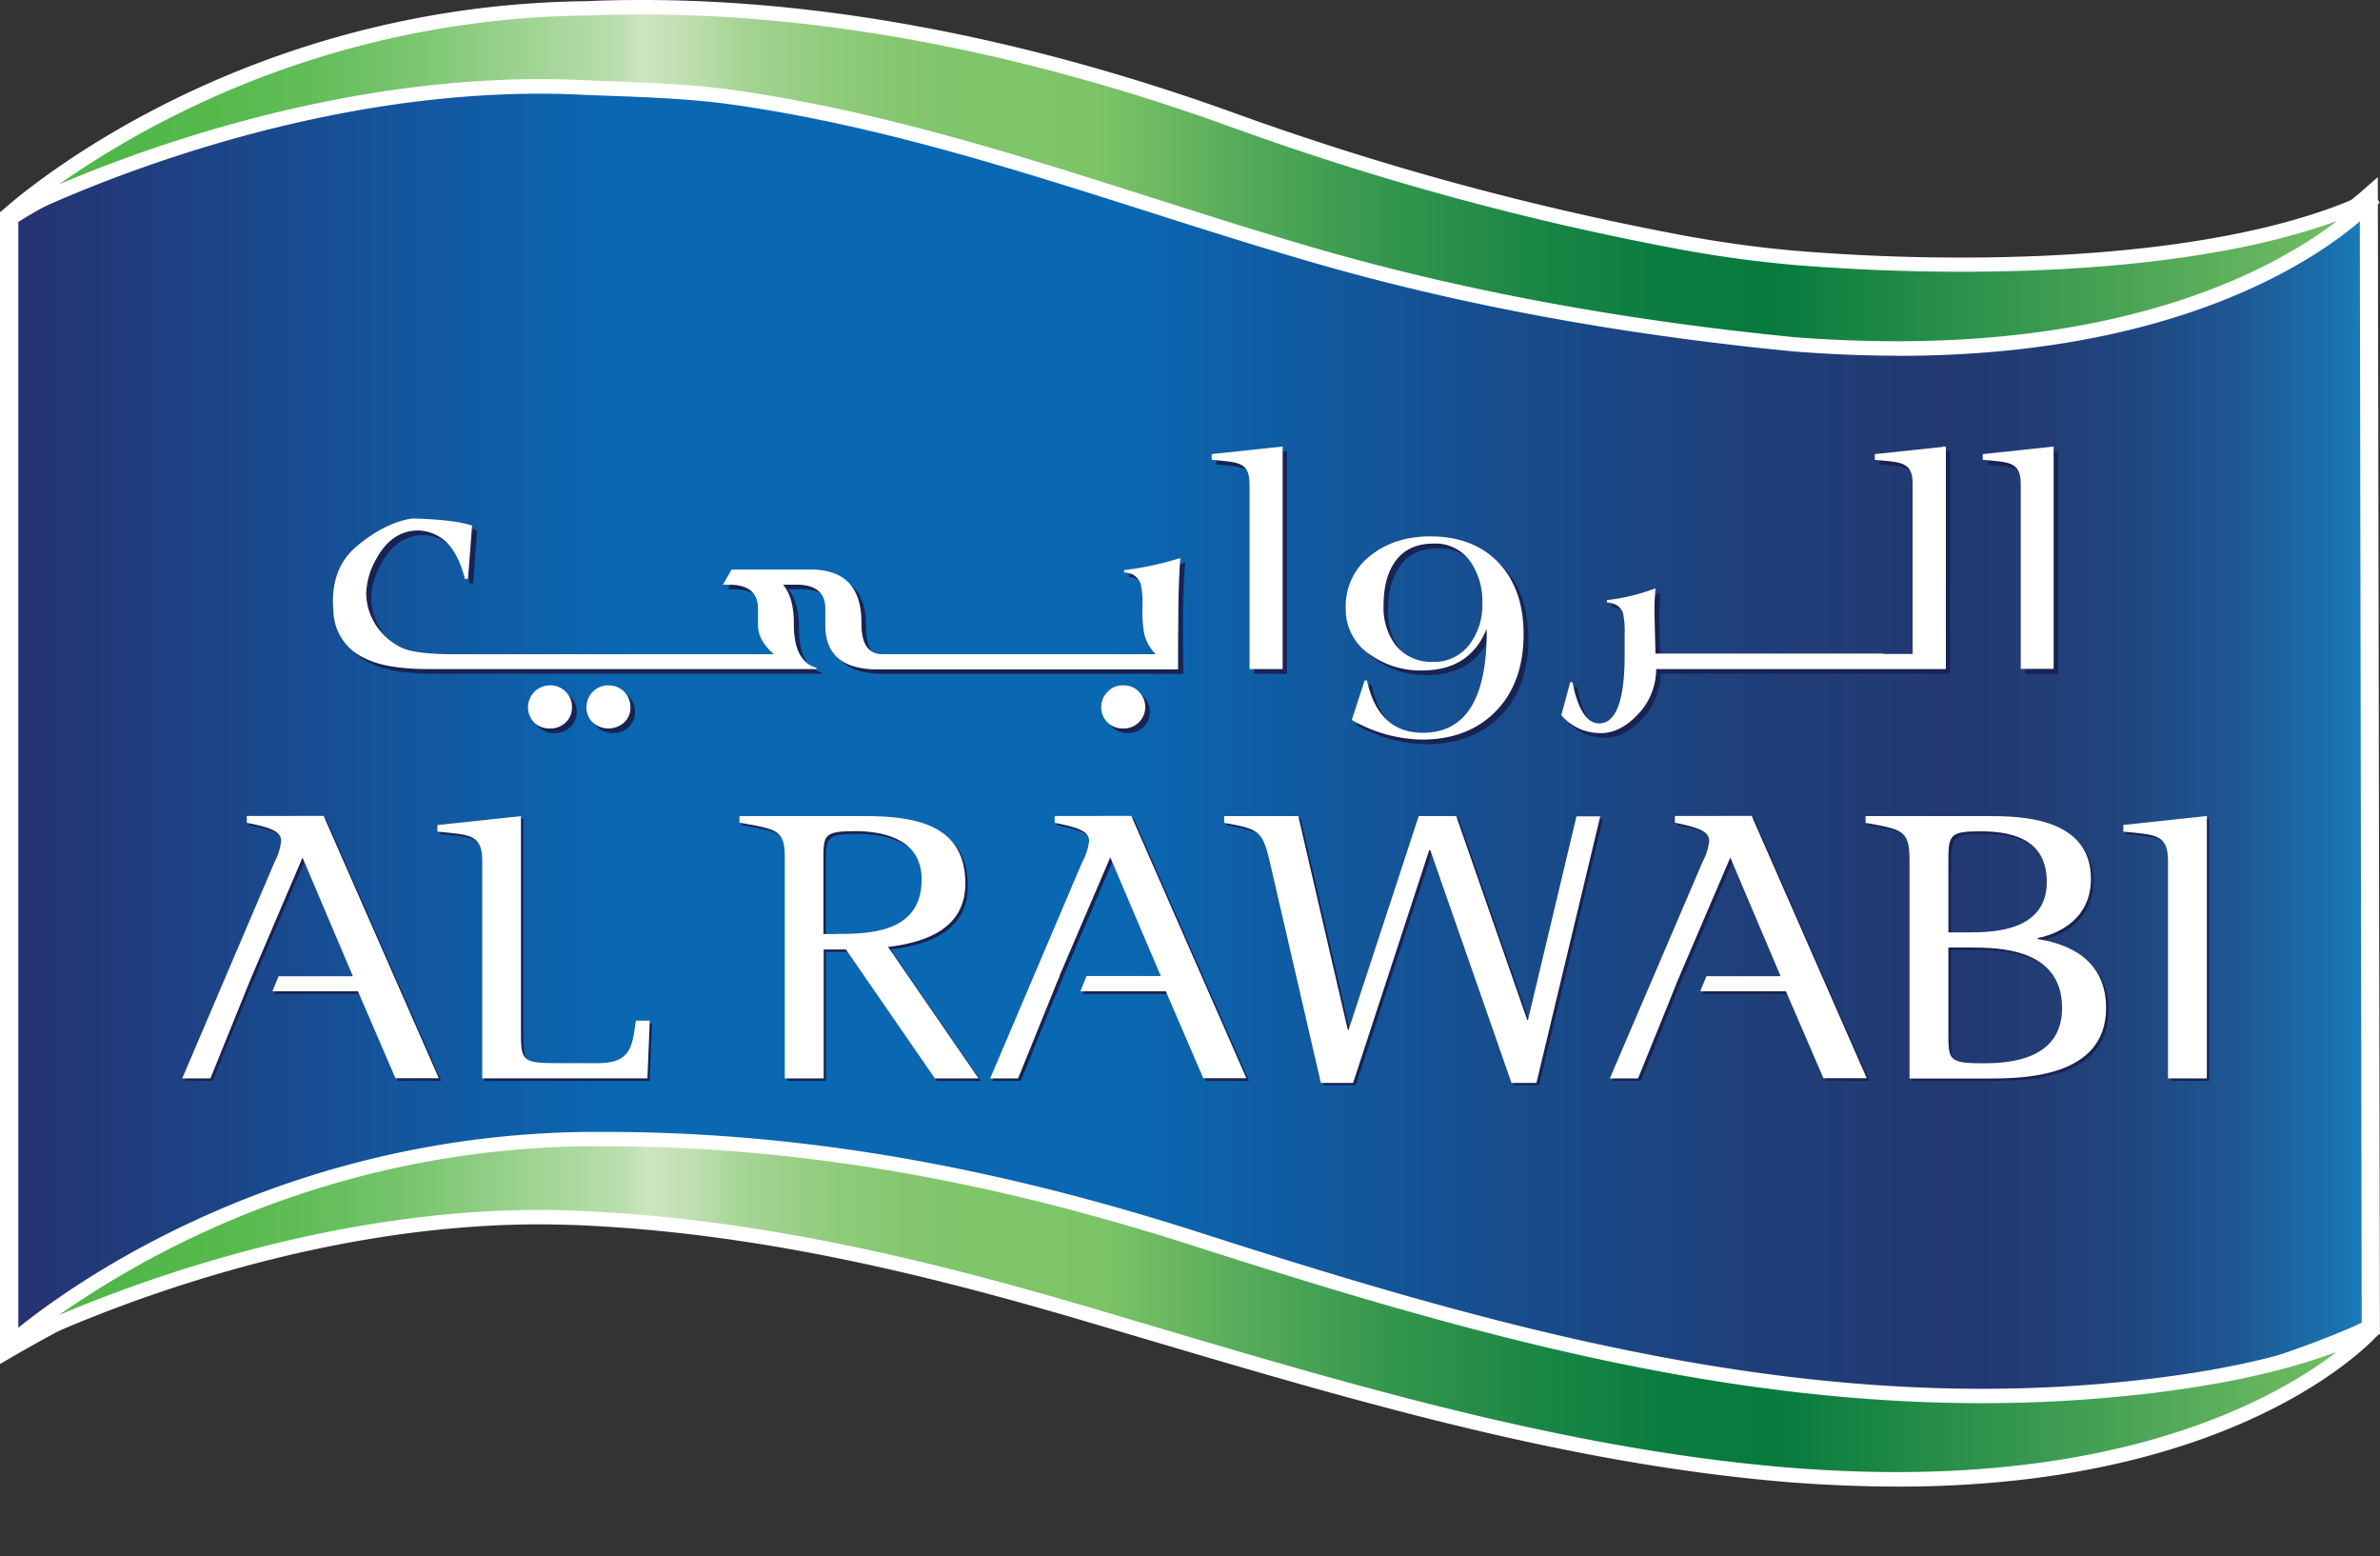<svg xmlns="http://www.w3.org/2000/svg" xmlns:xlink="http://www.w3.org/1999/xlink" id="Layer_1" data-name="Layer 1" viewBox="0 0 590.82 386.21"><rect x="0" y="0" width="590.82" height="386.21" fill="#333333" stroke="none"/><defs><style>.cls-1{fill:none;}.cls-2{clip-path:url(#clip-path);}.cls-3{fill:url(#linear-gradient);}.cls-4{clip-path:url(#clip-path-2);}.cls-5{fill:#fff;}.cls-6{clip-path:url(#clip-path-3);}.cls-7{fill:url(#linear-gradient-2);}.cls-8{clip-path:url(#clip-path-5);}.cls-9{fill:url(#linear-gradient-3);}.cls-10{fill:#192352;}.cls-11{fill:#036b96;}.cls-12{fill:#1f5196;}.cls-13{fill:#1e89c2;}</style><clipPath id="clip-path" transform="translate(-2.59)"><path class="cls-1" d="M4.9,53.86V334.57c101.82-58.52,185.86-58.52,329.49-3.43s256.73-1.49,256.73-1.49l-.47-280.73C546.38,87.78,422.91,89.29,270.46,33.18c-40.79-15-78.75-20.49-112.5-20.49C65.59,12.69,4.9,53.86,4.9,53.86"></path></clipPath><linearGradient id="linear-gradient" x1="-122" y1="514.62" x2="-121" y2="514.62" gradientTransform="matrix(586.22, 0, 0, -586.22, 71522.04, 301880.69)" gradientUnits="userSpaceOnUse"><stop offset="0" stop-color="#282f6c"></stop><stop offset="0.01" stop-color="#263270"></stop><stop offset="0.18" stop-color="#1258a0"></stop><stop offset="0.26" stop-color="#0a67b2"></stop><stop offset="0.47" stop-color="#0a67b2"></stop><stop offset="0.62" stop-color="#174e8f"></stop><stop offset="0.73" stop-color="#1f3f7a"></stop><stop offset="0.81" stop-color="#223972"></stop><stop offset="0.85" stop-color="#223c75"></stop><stop offset="0.89" stop-color="#204680"></stop><stop offset="0.93" stop-color="#1e5692"></stop><stop offset="0.97" stop-color="#1b6dab"></stop><stop offset="1" stop-color="#1888c9"></stop></linearGradient><clipPath id="clip-path-2" transform="translate(-2.59)"><rect class="cls-1" x="-122.94" y="-81.49" width="841.89" height="595.28"></rect></clipPath><clipPath id="clip-path-3" transform="translate(-2.59)"><path class="cls-1" d="M148.39,282.72c-89.51.92-144.34,51.71-144.34,51.71S72,299,146.56,302.27c43.58,1.91,84.88,11.75,126.56,24C330.37,343.2,388,361.36,447.86,366.07,553.81,374.47,592,329.65,592,329.65c-16.46,8-36.37,12-54.41,14.2-82.74,10.22-159.92-11.25-237.91-36.29-48.34-15.51-96.23-24.86-147-24.86l-4.28,0"></path></clipPath><linearGradient id="linear-gradient-2" x1="-122" y1="514.64" x2="-121" y2="514.64" gradientTransform="matrix(587.91, 0, 0, -587.91, 71728.1, 302892.79)" gradientUnits="userSpaceOnUse"><stop offset="0" stop-color="#51b748"></stop><stop offset="0.05" stop-color="#51b748"></stop><stop offset="0.09" stop-color="#55b94c"></stop><stop offset="0.13" stop-color="#62bd58"></stop><stop offset="0.17" stop-color="#77c56d"></stop><stop offset="0.21" stop-color="#95d089"></stop><stop offset="0.26" stop-color="#badeae"></stop><stop offset="0.27" stop-color="#cee5c1"></stop><stop offset="0.29" stop-color="#bedfaf"></stop><stop offset="0.31" stop-color="#a6d595"></stop><stop offset="0.34" stop-color="#94cd81"></stop><stop offset="0.37" stop-color="#87c872"></stop><stop offset="0.4" stop-color="#7fc56a"></stop><stop offset="0.46" stop-color="#7dc467"></stop><stop offset="0.52" stop-color="#55ab59"></stop><stop offset="0.58" stop-color="#34964d"></stop><stop offset="0.64" stop-color="#1b8745"></stop><stop offset="0.69" stop-color="#0c7d40"></stop><stop offset="0.74" stop-color="#077a3e"></stop><stop offset="0.83" stop-color="#30944c"></stop><stop offset="1" stop-color="#7dc467"></stop></linearGradient><clipPath id="clip-path-5" transform="translate(-2.59)"><path class="cls-1" d="M148.4,2.08C58.88,3,4.05,53.81,4.05,53.81S72,18.39,146.49,21.63c13,.6,25.57.74,38.45,2.55,50.14,7.19,96.43,25.55,144.75,39.45,38.39,11.07,78.37,17.9,118.23,21.8C553.79,93.85,592,49,592,49c-35.4,17.13-97.25,18.73-143.63,15a293.89,293.89,0,0,1-30.43-4.3A705.54,705.54,0,0,1,307.36,29.35C261.41,12.84,211.22,1.79,162,1.79q-6.81,0-13.58.29"></path></clipPath><linearGradient id="linear-gradient-3" x1="-122" y1="514.64" x2="-121" y2="514.64" gradientTransform="matrix(587.93, 0, 0, -587.93, 71730.24, 302622.32)" xlink:href="#linear-gradient-2"></linearGradient></defs><g class="cls-2"><rect class="cls-3" x="2.31" y="12.69" width="586.22" height="373.52"></rect></g><g class="cls-4"><path class="cls-5" d="M333.62,333.24C263,306.17,207,292.5,156.32,292.52c-52.23,0-98.84,14.42-150.32,44l-3.41,2V52.67l1-.71c.19-.12,61.26-41.52,154.32-41.54,34,0,72.27,5.53,113.33,20.66,81.79,30.06,155.17,43.51,212.22,43.51,49,0,86-10,105.68-27.36l3.73-3.29.52,287.11-1.25.64c-.22.08-51.66,25.78-129.38,25.81a358.69,358.69,0,0,1-129.16-24.26M156.32,288c51.52,0,108.05,13.83,178.9,41A355.07,355.07,0,0,0,462.78,353c57.52,0,100.52-14.28,118.33-21.41,3.73-1.48,6.34-2.64,7.76-3.32L588.4,53.71c-21.77,16.56-58.11,25.4-104.92,25.41-57.77,0-131.58-13.55-213.79-43.8C229.13,20.43,191.43,15,157.93,15c-68.77,0-119.88,23-141,34.46C12,52.1,8.66,54.1,7.14,55.08V330.67C57.72,302.12,104.34,288,156.27,288h0M7.14,334.59l-2.24,0Z" transform="translate(-2.59)"></path></g><g class="cls-6"><rect class="cls-7" x="1.46" y="282.7" width="587.91" height="91.77"></rect></g><g class="cls-4"><path class="cls-5" d="M473.55,368.93q-12.17,0-25.82-1c-60.17-4.78-117.88-23-175.16-39.86-41.57-12.29-82.74-22.09-126.13-24-3.23-.13-6.49-.2-9.71-.22C84.21,303.84,36.22,322,15.58,331c-6.9,3.05-10.68,5-10.68,5h0l-2-2.92C3,333,58.2,281.89,148.37,280.91c1.44,0,2.88,0,4.35,0,50.9,0,99,9.38,147.52,24.92,64.23,20.66,127.86,38.83,194.36,38.83a347.74,347.74,0,0,0,42.74-2.6c17.95-2.19,37.71-6.21,53.85-14l2.15,2.76c-.26.33-32.72,38.12-119.68,38.12h-.11m-327-68.43c43.87,1.92,85.3,11.79,127,24.09,57.28,16.91,114.79,35,174.41,39.73,9,.68,17.47,1,25.53,1,61.66,0,95.18-19.12,109.15-29.81-14.4,5.35-30.31,8.27-44.9,10.1a356,356,0,0,1-43.21,2.61c-67.18,0-131.13-18.31-195.5-39-48.17-15.47-95.9-24.75-146.37-24.75-1.45,0-2.89,0-4.32,0A233.56,233.56,0,0,0,17.14,326.41c22.34-9.48,68.71-26.13,119.57-26.15,3.29,0,6.62.09,9.88.24M5.28,335.76l-1.23-1.33Z" transform="translate(-2.59)"></path></g><g class="cls-8"><rect class="cls-9" x="1.46" y="1.79" width="587.93" height="92.06"></rect></g><path class="cls-5" d="M473.59,88.28q-12.21,0-25.89-1.07c-39.89-3.89-79.91-10.76-118.52-21.87C280.78,51.4,234.57,33.11,184.69,26c-12.76-1.81-25.26-1.95-38.25-2.51-3.24-.16-6.49-.24-9.73-.24-52.5,0-100.49,18.13-121.13,27.16-6.9,3-10.71,5-10.71,5h0l-2-2.91C3,52.32,58.15,1.25,148.3.29,152.87.08,157.43,0,162,0c49.48,0,99.83,11.12,146,27.68A711.24,711.24,0,0,0,418.24,58a294,294,0,0,0,30.24,4.25c12.81,1.05,26.81,1.68,41.09,1.67,37.26,0,76.53-4.31,101.62-16.48l2.14,2.78c-.23.32-32.7,38.09-119.64,38.09Zm-327-68.43c12.92.6,25.57.72,38.6,2.56C235.61,29.66,282,48,330.18,61.89c38.3,11,78.17,17.88,117.87,21.79,8.95.7,17.51,1,25.53,1,61.77,0,95.3-19.2,109.22-29.88-25.58,9.36-60.18,12.63-93.23,12.64-14.37,0-28.46-.62-41.35-1.67A295.92,295.92,0,0,1,417.6,61.5,706.75,706.75,0,0,1,306.77,31C260.94,14.58,211,3.57,162,3.59c-4.57,0-9,.09-13.6.26A234,234,0,0,0,17.14,45.79C39.44,36.3,85.8,19.66,136.73,19.63c3.27,0,6.6.07,9.86.22M5.27,55.1,4.05,53.81Z" transform="translate(-2.59)"></path><path class="cls-10" d="M64.49,203.17v1.61c5.57,1.2,8.55,2.06,8.55,4.56,0,1.55-.89,3.5-1.65,5.2l-22.94,53.7h6.93l8.54-21,1-2.48.84-1.91.07-.11.42-1.05L78.35,213.4,90.9,242.88l-18.54,0-1.55,3.77H92.09l9.28,21.58h10.76L83.54,203.17Z" transform="translate(-2.59)"></path><path class="cls-5" d="M63.86,202.5v1.69c5.57,1.14,8.52,2,8.52,4.51a14.81,14.81,0,0,1-1.62,5.23l-22.93,53.7h7l8.5-21,1-2.47.77-1.89.07-.11.44-1.06h0l12.08-28.27,12.51,29.45H71.76L70.22,246H91.45l9.31,21.59h10.76l-28.59-65.1Z" transform="translate(-2.59)"></path><path class="cls-10" d="M151.49,264.47h-9.87c-9.11,0-9.11-.58-9.11-8.52V203.17l-20.72,2.22V207c7.69.8,11.08.52,11.08,7.17v54.09h41l.58-14.3H161c-.91,6.46-1.24,10.52-9.52,10.53" transform="translate(-2.59)"></path><path class="cls-5" d="M150.86,263.85H141c-9.09,0-9.09-.6-9.09-8.51v-52.8l-20.73,2.21,0,1.63c7.69.81,11.13.5,11.13,7.18v54.06h41l.58-14.32h-3.45c-.88,6.48-1.23,10.56-9.51,10.56" transform="translate(-2.59)"></path><path class="cls-10" d="M242.86,219.88c0-13.9-11.17-16.71-24.71-16.73H186.78v1.64c9.43,1.66,11.23,1.85,11.23,8.61v54.84h9.63v-32h5.52l22.05,32h10.88l-22.38-32.59c9.75-1.19,19.15-4.77,19.15-15.77M210.6,232.44h-3v-19c0-5.71.44-6.46,7.87-6.48,8.64,0,16.48,2.81,16.5,12,0,13.51-13.52,13.51-21.41,13.51" transform="translate(-2.59)"></path><path class="cls-5" d="M242.23,219.28c0-13.95-11.19-16.75-24.72-16.75H186.16l0,1.64c9.48,1.65,11.25,1.85,11.25,8.62v54.84l9.66,0,0-32h5.52l22.08,32h10.84L223.05,235c9.75-1.16,19.19-4.75,19.18-15.74M210,231.81H207l0-19c0-5.72.42-6.51,7.86-6.54,8.65,0,16.53,2.86,16.53,12,0,13.51-13.54,13.51-21.43,13.51" transform="translate(-2.59)"></path><path class="cls-10" d="M265,203.15v1.64c5.52,1.18,8.49,2.05,8.48,4.53a14.18,14.18,0,0,1-1.62,5.22L249,268.25h7l8.76-21.57h.11l.69-1.88.83-1.91h-.08l12.65-29.48,12.48,29.48H273l-1.57,3.79h21.22l9.29,21.57h10.73l-28.57-65.07Z" transform="translate(-2.59)"></path><path class="cls-5" d="M264.41,202.5l0,1.69c5.54,1.14,8.54,2,8.54,4.5a13.93,13.93,0,0,1-1.69,5.24l-22.86,53.7h6.92L264.09,246h0l.74-1.87.82-1.9h-.07l12.63-29.46,12.54,29.45H272.32L270.8,246H292l9.3,21.59H312l-28.57-65.1Z" transform="translate(-2.59)"></path><path class="cls-10" d="M382.6,253.73h-.26l-17.61-50.55h-9.31l-17.4,53h-.22l-12.31-53-18.36,0,0,1.62c8.55,1.58,9.55,2,11.3,9.56l12.74,54.94h8l18.92-57.73h.24l20.13,57.73h6.2l15.87-66.12h-5.86Z" transform="translate(-2.59)"></path><path class="cls-5" d="M381.91,253.1h-.21l-17.62-50.57-9.3,0-17.39,53h-.23l-12.28-53-18.4,0v1.68c8.54,1.52,9.51,1.92,11.3,9.54l12.71,55h8l18.89-57.75h.27l20.16,57.75H384l15.84-66.15-5.9,0Z" transform="translate(-2.59)"></path><path class="cls-10" d="M419,203.15v1.64c5.58,1.18,8.53,2,8.53,4.55,0,1.55-.87,3.48-1.65,5.2l-22.95,53.7h7l7.63-18.76h-.05l1.91-4.69,1.27-3.07.05,0,12.12-28.34,12.53,29.49H426.86l-1.6,3.79h21.3l9.3,21.57h10.77l-28.56-65.1Z" transform="translate(-2.59)"></path><path class="cls-5" d="M418.38,202.5v1.67c5.55,1.16,8.51,2.05,8.51,4.53a14.34,14.34,0,0,1-1.66,5.23l-23,53.7h7l7.61-18.75h0l1.88-4.71,1.3-3.08h0l12.11-28.28,12.49,29.45H426.21L424.67,246h21.26l9.32,21.59H466l-28.56-65.1Z" transform="translate(-2.59)"></path><path class="cls-10" d="M509.06,233.61l0-.2c5.08-1,13.16-4.73,13.16-14.69,0-15-17-15.55-24.89-15.54h-31v1.61c9.42,1.67,10.95,2,10.95,9.38l0,54.08h19.26c8.45,0,29.46,0,29.47-17.51,0-12-9.17-15.86-16.95-17.12m-22.12-19.45c0-6.48.42-7.22,8-7.22,8.92,0,16.39,2.61,16.39,12.57,0,11.89-12.83,12.47-19,12.47h-5.43Zm9.15,50.31c-9.17,0-9.15-.58-9.17-7.92l0-20.79,5.38,0c7.09,0,22.83.22,22.83,15,0,10.91-9.46,13.74-19.08,13.74" transform="translate(-2.59)"></path><path class="cls-5" d="M508.44,233v-.2c5.11-1,13.21-4.7,13.21-14.7,0-15-17-15.56-24.94-15.56l-31,0v1.68c9.38,1.65,10.91,1.92,10.91,9.36v54.08l19.27,0c8.44,0,29.52,0,29.52-17.51,0-12-9.27-15.89-17-17.11m-22.15-19.44c0-6.46.43-7.29,8.07-7.29,8.89,0,16.39,2.64,16.36,12.6,0,11.93-12.8,12.48-19,12.48h-5.42Zm9.18,50.29c-9.2,0-9.2-.6-9.18-7.94l0-20.8h5.44c7.1,0,22.79.2,22.79,15,0,10.91-9.34,13.72-19,13.72" transform="translate(-2.59)"></path><path class="cls-10" d="M530.33,205.39V207c7.64.81,11.09.51,11.09,7.17v54.08H551V203.17Z" transform="translate(-2.59)"></path><path class="cls-5" d="M529.7,204.73v1.65c7.65.79,11.08.51,11.08,7.17l0,54.08h9.65V202.51Z" transform="translate(-2.59)"></path><path class="cls-11" d="M66.22,241.72l-.42,1.05Z" transform="translate(-2.59)"></path><path class="cls-12" d="M66.22,241.72l-.42,1.05Z" transform="translate(-2.59)"></path><polygon class="cls-13" points="62.99 241.09 62.55 242.15 63.04 241.08 62.99 241.09"></polygon><path class="cls-10" d="M140.27,171.28a5.39,5.39,0,0,0-3.82,1.54,5.16,5.16,0,0,0-1.61,3.84,5,5,0,0,0,1.53,3.79,5.16,5.16,0,0,0,3.9,1.48,5.25,5.25,0,0,0,3.88-1.48,4.86,4.86,0,0,0,1.61-3.75,5.18,5.18,0,0,0-1.63-3.88,5.12,5.12,0,0,0-3.86-1.54m14.53,0a5.38,5.38,0,0,0-3.86,1.54,5.14,5.14,0,0,0-1.59,3.88,4.78,4.78,0,0,0,1.54,3.76,5.44,5.44,0,0,0,3.91,1.47,5.19,5.19,0,0,0,3.86-1.48,5,5,0,0,0,1.56-3.75,5.27,5.27,0,0,0-5.42-5.42m141.45-16.65q0-7.74.53-15a81.14,81.14,0,0,1-13.94,2.94v.62c2.13.12,3.5,1,4.11,2.74a21.91,21.91,0,0,1,.45,5.42l0,.3a30.51,30.51,0,0,0,.45,6.68,10.67,10.67,0,0,0,2.89,5.09H222.89q-5.29,0-5.3-7.66c.13-8.87-4.1-13.32-12.62-13.32h-19.6l-2.14,3.8h1.5c4.82,0,7.21,1.95,7.19,5.9v4.13c0,2.49,1.34,4.89,4,7.16h-79.6c-6.67,0-11.08-.61-13.18-1.79a15.11,15.11,0,0,1-5.9-5.21,14.52,14.52,0,0,1-2.48-8.24,17.7,17.7,0,0,1,2.51-8.33c1.88-3.51,4.27-5.65,7.21-6.57a9.89,9.89,0,0,1,8.56,1.17c2.79,1.7,4.83,5.15,6.2,10.38l.79-.11,1-13.13c-2.94-1-7.93-1.6-14.89-1.75-4.38.63-8.87,2.87-13.55,6.76-4,3.29-6.07,7.91-6.07,13.78,0,1.09.09,2.23.19,3.43a13,13,0,0,0,7.73,10.73c3.53,1.74,8.75,2.67,15.63,2.64h96.16c.47-.16.5-.26.06-.37-3.61-1.2-5.42-4.88-5.35-11.07,0-4.21-.88-7.35-2.65-9.51h3.35c4.77,0,7.15,2,7.13,5.89l0,4.1c0,7.3,4.33,11,12.93,11l74.65,0-.08-6.24Zm-13.69,16.63a5.31,5.31,0,0,0-3.86,1.56,5.37,5.37,0,0,0-1.58,3.88,5,5,0,0,0,1.56,3.76,5.73,5.73,0,0,0,7.74,0A5,5,0,0,0,288,176.7a5.35,5.35,0,0,0-5.47-5.44" transform="translate(-2.59)"></path><path class="cls-10" d="M339.27,179.88,342.5,170l.58,0c1.89,8.66,6.5,13,13.88,13q15.84,0,15.9-25.08l-.06-.69q-4.16,10.29-16,10.3a21.28,21.28,0,0,1-12.79-3.9,13.33,13.33,0,0,1-6.12-11.44c0-5.64,2.06-10.11,6.44-13.34,3.88-3,8.7-4.55,14.51-4.55,7.27,0,13,2.32,17.15,6.75S382,151.27,382,158.59c0,7.87-2.21,14.13-6.69,18.85s-10.78,7.26-18.64,7.26a36.43,36.43,0,0,1-17.4-4.82m32.45-29a17.07,17.07,0,0,0-2.91-10.26,10.62,10.62,0,0,0-9.16-4.55c-4.29,0-7.55,1.52-9.66,4.63q-2.83,4-2.82,10.79a15.19,15.19,0,0,0,3,9.81,11.18,11.18,0,0,0,9.17,4.17,11.07,11.07,0,0,0,9.26-4.48,16.32,16.32,0,0,0,3.08-10.11" transform="translate(-2.59)"></path><path class="cls-10" d="M486.46,112a.21.21,0,0,0,0-.14l-.62.23-16.63,1.78v1.39c6.48.66,9.36.39,9.36,6.09l0,42.08h-7.26v-.06H414.75c-.32-13-.31-11.24,0-16.17a48.55,48.55,0,0,1-12.07,2.88v.61a4,4,0,0,1,3.94,2.66,23.77,23.77,0,0,1,.37,5.24v6c-.07,10.8-2.16,16.16-6.3,16.13-3.06,0-5.25-3.43-6.6-10.27l-.56,0-2.22,8.19a12.5,12.5,0,0,0,9,4.43c3.89.29,7.53-1.65,11-5.9a16.37,16.37,0,0,0,3.49-10h71.89V112Z" transform="translate(-2.59)"></path><path class="cls-10" d="M496,113.88l0,1.4c6.45.66,9.42.41,9.37,6.06l0,45.89,8.16,0V112Z" transform="translate(-2.59)"></path><path class="cls-10" d="M304.56,113.87l0,1.41c6.46.65,9.37.38,9.37,6.08v45.85h8.15V112Z" transform="translate(-2.59)"></path><path class="cls-5" d="M139.1,170.08a5.45,5.45,0,0,0-3.89,9.25,5.53,5.53,0,0,0,3.89,1.46A5.46,5.46,0,0,0,143,179.3a4.9,4.9,0,0,0,1.57-3.79,5.13,5.13,0,0,0-1.57-3.86,5.32,5.32,0,0,0-3.88-1.57m14.51,0a5.41,5.41,0,0,0-5.45,5.41,5.05,5.05,0,0,0,1.58,3.82,5.81,5.81,0,0,0,7.74,0,4.84,4.84,0,0,0,1.58-3.79,5.31,5.31,0,0,0-5.45-5.41M295.1,153.49q0-7.78.49-15a76.29,76.29,0,0,1-13.95,3l0,.61a4.12,4.12,0,0,1,4.1,2.75,19.76,19.76,0,0,1,.46,5.42v.29a34.86,34.86,0,0,0,.42,6.68,11,11,0,0,0,2.88,5.12H221.68c-3.55,0-5.26-2.59-5.25-7.67.08-8.87-4.12-13.35-12.61-13.34H184.2l-2.15,3.76h1.53c4.82,0,7.18,2,7.18,5.95v4.11c0,2.5,1.34,4.92,3.93,7.19H115.11c-6.7,0-11.1-.65-13.16-1.78A15.73,15.73,0,0,1,96,155.28a14.72,14.72,0,0,1-2.5-8.24,18.49,18.49,0,0,1,2.5-8.33c1.9-3.5,4.32-5.68,7.23-6.6a10.94,10.94,0,0,1,3-.47,10.68,10.68,0,0,1,5.6,1.68c2.74,1.68,4.82,5.13,6.2,10.39l.75-.13,1-13.14c-2.93-1-7.94-1.6-14.92-1.76-4.37.68-8.89,2.89-13.54,6.75-4.07,3.3-6.08,7.93-6.08,13.82,0,1,.09,2.24.18,3.37a13.11,13.11,0,0,0,7.77,10.75c3.51,1.79,8.74,2.67,15.6,2.67h96.2c.47-.12.49-.25,0-.4-3.62-1.18-5.39-4.86-5.34-11,0-4.2-.87-7.37-2.67-9.54h3.32c4.76,0,7.2,2,7.17,5.92l0,4.11c0,7.31,4.29,11,13,11h74.57l0-6.21ZM281.4,170.1a4.93,4.93,0,0,0-3.84,1.59,5.36,5.36,0,0,0,0,7.64,5.46,5.46,0,0,0,3.84,1.46,5.21,5.21,0,0,0,3.88-1.51,5.32,5.32,0,0,0,0-7.63,5,5,0,0,0-3.84-1.55" transform="translate(-2.59)"></path><path class="cls-5" d="M338.16,178.69l3.2-9.83h.56c1.88,8.62,6.5,13,13.89,13q15.84,0,15.85-25.07l-.05-.66c-2.77,6.82-8.11,10.26-16,10.26a21.58,21.58,0,0,1-12.82-3.88A13.34,13.34,0,0,1,336.67,151a15.85,15.85,0,0,1,6.44-13.35c3.9-3,8.73-4.53,14.55-4.53,7.26,0,13,2.28,17.15,6.76q6,6.54,6,17.51,0,11.81-6.65,18.87c-4.62,4.86-10.81,7.28-18.62,7.28a36,36,0,0,1-17.37-4.87m32.4-28.94a17.28,17.28,0,0,0-2.9-10.27,10.57,10.57,0,0,0-9.18-4.56c-4.32,0-7.56,1.53-9.67,4.62q-2.78,4-2.77,10.81a15.57,15.57,0,0,0,3,9.81,11.34,11.34,0,0,0,9.21,4.12,10.93,10.93,0,0,0,9.22-4.45,16.18,16.18,0,0,0,3.1-10.08" transform="translate(-2.59)"></path><path class="cls-5" d="M485.27,110.86v-.11a3.8,3.8,0,0,0-.61.18L468,112.7l0,1.42c6.49.64,9.38.38,9.39,6V162.3h-7.23l0-.1H413.55c-.32-13-.34-11.27,0-16.19a49.63,49.63,0,0,1-12.05,2.92l0,.58c2.07.13,3.36,1,4,2.64a22.56,22.56,0,0,1,.4,5.26l0,6c-.12,10.76-2.25,16.13-6.34,16.12-3,0-5.25-3.37-6.62-10.22h-.55l-2.21,8.17a12.52,12.52,0,0,0,9,4.43c3.9.32,7.59-1.64,11.1-5.86a16.41,16.41,0,0,0,3.44-10h71.92V110.81Z" transform="translate(-2.59)"></path><path class="cls-5" d="M494.8,112.7v1.4c6.49.64,9.45.4,9.43,6.07V166h8.16V110.82Z" transform="translate(-2.59)"></path><path class="cls-5" d="M303.39,112.7v1.4c6.5.66,9.39.42,9.39,6.07v45.88H321V110.81Z" transform="translate(-2.59)"></path></svg>